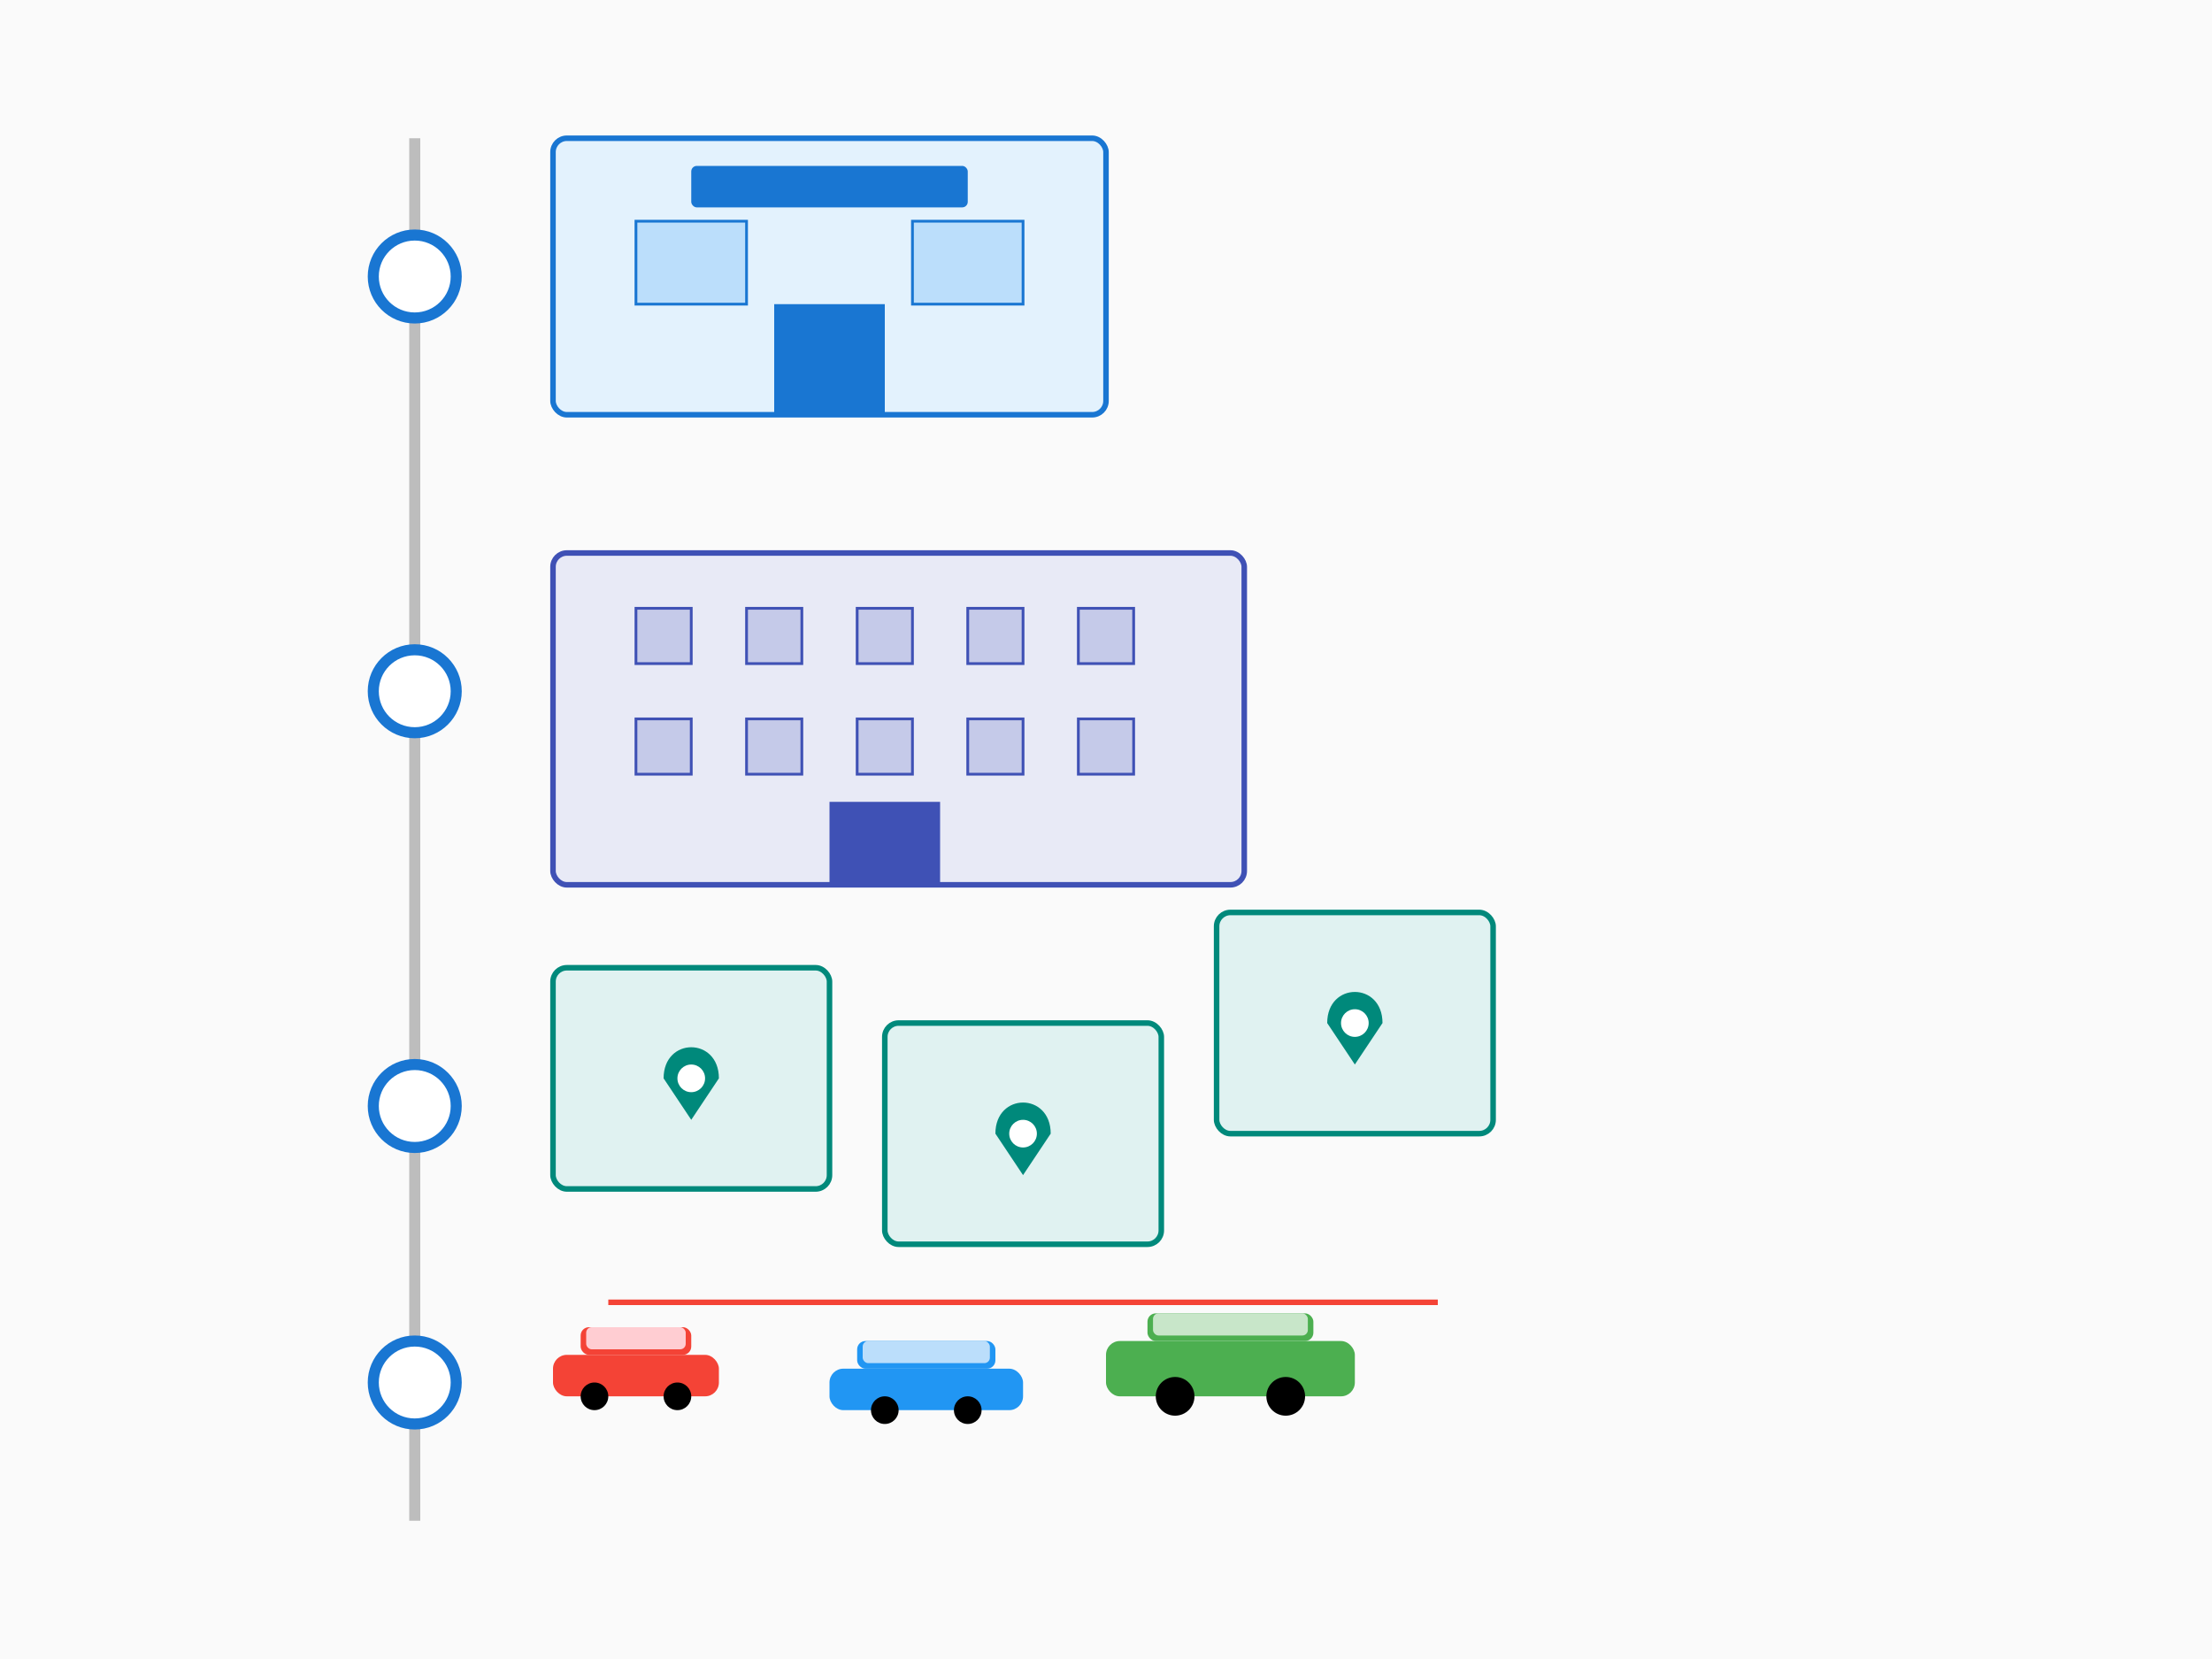 <?xml version="1.0" encoding="UTF-8"?>
<svg width="800px" height="600px" viewBox="0 0 800 600" version="1.1" xmlns="http://www.w3.org/2000/svg">
    <title>Company History</title>
    <g stroke="none" stroke-width="1" fill="none" fill-rule="evenodd">
        <!-- Background -->
        <rect fill="#FAFAFA" x="0" y="0" width="800" height="600"></rect>
        
        <!-- Timeline -->
        <line x1="150" y1="50" x2="150" y2="550" stroke="#BDBDBD" stroke-width="4"></line>
        
        <!-- Timeline Points -->
        <circle cx="150" cy="100" r="15" fill="#FFFFFF" stroke="#1976D2" stroke-width="4"></circle>
        <circle cx="150" cy="250" r="15" fill="#FFFFFF" stroke="#1976D2" stroke-width="4"></circle>
        <circle cx="150" cy="400" r="15" fill="#FFFFFF" stroke="#1976D2" stroke-width="4"></circle>
        <circle cx="150" cy="500" r="15" fill="#FFFFFF" stroke="#1976D2" stroke-width="4"></circle>
        
        <!-- First Event -->
        <g transform="translate(200, 50)">
            <!-- Car Rental Office -->
            <rect x="0" y="0" width="200" height="100" rx="5" fill="#E3F2FD" stroke="#1976D2" stroke-width="2"></rect>
            
            <!-- Door -->
            <rect x="80" y="60" width="40" height="40" fill="#1976D2"></rect>
            
            <!-- Windows -->
            <rect x="30" y="30" width="40" height="30" fill="#BBDEFB" stroke="#1976D2" stroke-width="1"></rect>
            <rect x="130" y="30" width="40" height="30" fill="#BBDEFB" stroke="#1976D2" stroke-width="1"></rect>
            
            <!-- Sign -->
            <rect x="50" y="10" width="100" height="15" rx="2" fill="#1976D2"></rect>
        </g>
        
        <!-- Second Event -->
        <g transform="translate(200, 200)">
            <!-- Office Building -->
            <rect x="0" y="0" width="250" height="120" rx="5" fill="#E8EAF6" stroke="#3F51B5" stroke-width="2"></rect>
            
            <!-- Windows -->
            <rect x="30" y="20" width="20" height="20" fill="#C5CAE9" stroke="#3F51B5" stroke-width="1"></rect>
            <rect x="70" y="20" width="20" height="20" fill="#C5CAE9" stroke="#3F51B5" stroke-width="1"></rect>
            <rect x="110" y="20" width="20" height="20" fill="#C5CAE9" stroke="#3F51B5" stroke-width="1"></rect>
            <rect x="150" y="20" width="20" height="20" fill="#C5CAE9" stroke="#3F51B5" stroke-width="1"></rect>
            <rect x="190" y="20" width="20" height="20" fill="#C5CAE9" stroke="#3F51B5" stroke-width="1"></rect>
            
            <rect x="30" y="60" width="20" height="20" fill="#C5CAE9" stroke="#3F51B5" stroke-width="1"></rect>
            <rect x="70" y="60" width="20" height="20" fill="#C5CAE9" stroke="#3F51B5" stroke-width="1"></rect>
            <rect x="110" y="60" width="20" height="20" fill="#C5CAE9" stroke="#3F51B5" stroke-width="1"></rect>
            <rect x="150" y="60" width="20" height="20" fill="#C5CAE9" stroke="#3F51B5" stroke-width="1"></rect>
            <rect x="190" y="60" width="20" height="20" fill="#C5CAE9" stroke="#3F51B5" stroke-width="1"></rect>
            
            <!-- Door -->
            <rect x="100" y="90" width="40" height="30" fill="#3F51B5"></rect>
        </g>
        
        <!-- Third Event -->
        <g transform="translate(200, 350)">
            <!-- Multiple Locations -->
            <rect x="0" y="0" width="100" height="80" rx="5" fill="#E0F2F1" stroke="#00897B" stroke-width="2"></rect>
            <rect x="120" y="20" width="100" height="80" rx="5" fill="#E0F2F1" stroke="#00897B" stroke-width="2"></rect>
            <rect x="240" y="-20" width="100" height="80" rx="5" fill="#E0F2F1" stroke="#00897B" stroke-width="2"></rect>
            
            <!-- Location Pins -->
            <g transform="translate(40, 40)">
                <path d="M0,0 C0,-15 20,-15 20,0 L10,15 Z" fill="#00897B"></path>
                <circle cx="10" cy="0" r="5" fill="#FFFFFF"></circle>
            </g>
            
            <g transform="translate(160, 60)">
                <path d="M0,0 C0,-15 20,-15 20,0 L10,15 Z" fill="#00897B"></path>
                <circle cx="10" cy="0" r="5" fill="#FFFFFF"></circle>
            </g>
            
            <g transform="translate(280, 20)">
                <path d="M0,0 C0,-15 20,-15 20,0 L10,15 Z" fill="#00897B"></path>
                <circle cx="10" cy="0" r="5" fill="#FFFFFF"></circle>
            </g>
        </g>
        
        <!-- Fourth Event -->
        <g transform="translate(200, 470)">
            <!-- Modern Fleet -->
            <rect x="20" y="0" width="300" height="2" fill="#F44336"></rect>
            
            <!-- Cars -->
            <g transform="translate(0, 10)">
                <rect x="0" y="10" width="60" height="15" rx="5" fill="#F44336"></rect>
                <rect x="10" y="0" width="40" height="10" rx="3" fill="#F44336"></rect>
                <rect x="12" y="0" width="36" height="8" rx="2" fill="#FFCDD2"></rect>
                <circle cx="15" cy="25" r="5" fill="#000000"></circle>
                <circle cx="45" cy="25" r="5" fill="#000000"></circle>
            </g>
            
            <g transform="translate(100, 15)">
                <rect x="0" y="10" width="70" height="15" rx="5" fill="#2196F3"></rect>
                <rect x="10" y="0" width="50" height="10" rx="3" fill="#2196F3"></rect>
                <rect x="12" y="0" width="46" height="8" rx="2" fill="#BBDEFB"></rect>
                <circle cx="20" cy="25" r="5" fill="#000000"></circle>
                <circle cx="50" cy="25" r="5" fill="#000000"></circle>
            </g>
            
            <g transform="translate(200, 5)">
                <rect x="0" y="10" width="90" height="20" rx="5" fill="#4CAF50"></rect>
                <rect x="15" y="0" width="60" height="10" rx="3" fill="#4CAF50"></rect>
                <rect x="17" y="0" width="56" height="8" rx="2" fill="#C8E6C9"></rect>
                <circle cx="25" cy="30" r="7" fill="#000000"></circle>
                <circle cx="65" cy="30" r="7" fill="#000000"></circle>
            </g>
        </g>
    </g>
</svg>